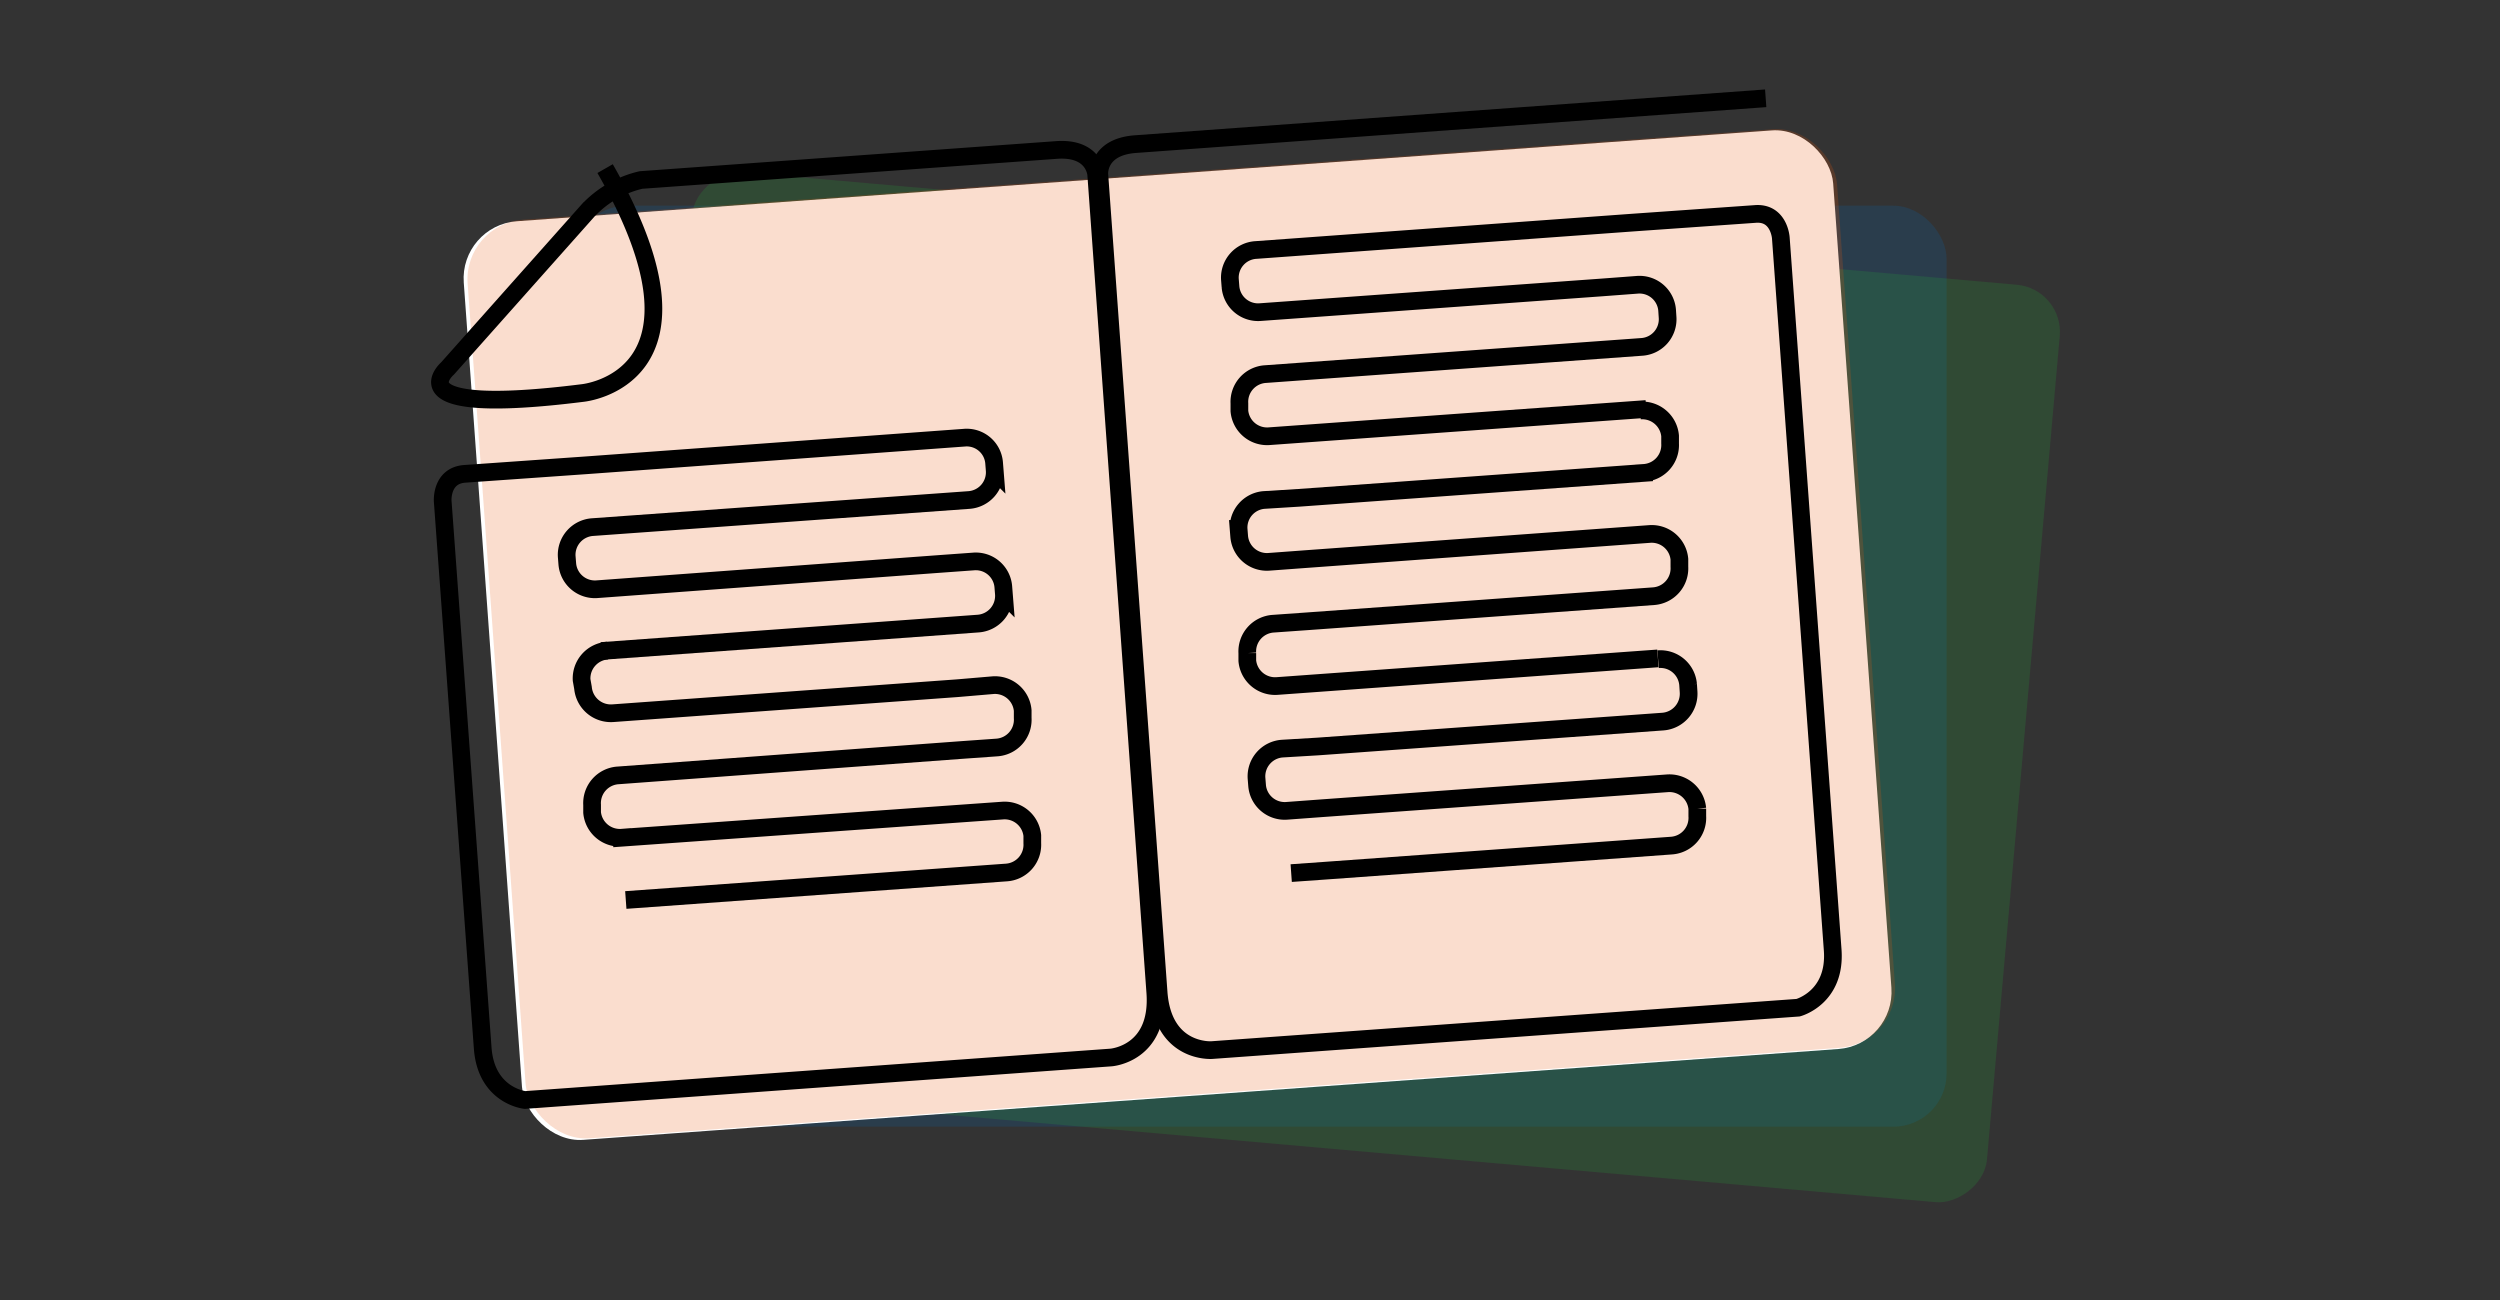 <svg id="Layer_1" data-name="Layer 1" xmlns="http://www.w3.org/2000/svg" width="250" height="130" viewBox="0 0 250 130">
  <rect x="0" y="0" width="250" height="130" fill="#333333" stroke="none"/>
  <defs>
    <style>
      .cls-1 {
        fill: #0967b1;
      }

      .cls-1, .cls-2, .cls-4 {
        fill-opacity: 0.2;
      }

      .cls-2 {
        fill: #25a73b;
      }

      .cls-3 {
        fill: #fff;
      }

      .cls-4 {
        fill: #ea580d;
      }

      .cls-5, .cls-6 {
        fill: none;
        stroke: #000;
        stroke-width: 1.77px;
      }

      .cls-5 {
        stroke-miterlimit: 10;
      }
    </style>
  </defs>
  <g>
    <rect class="cls-1" x="57.36" y="20.57" width="137.3" height="92.1" rx="5.32"/>
    <rect class="cls-2" x="87.91" y="0.07" width="92.1" height="137.3" rx="4.73" transform="translate(53.71 196.11) rotate(-84.95)"/>
    <rect class="cls-3" x="49.11" y="17.46" width="137.3" height="92.1" rx="5.73" transform="translate(-4.28 8.67) rotate(-4.14)"/>
    <rect class="cls-4" x="49.48" y="17.33" width="137.3" height="92.1" rx="5.97" transform="translate(-4.27 8.69) rotate(-4.14)"/>
    <path id="Stroke-1" class="cls-5" d="M176.57,9.83l-63,4.58c-3.84.27-3.64,3-3.64,3l5.93,81.82c.44,6.13,5.32,5.78,5.32,5.78l58.63-4.24s3.79-1,3.46-5.74l-5.19-71.26s-.18-2.59-2.6-2.37l-12.22.86L125.59,25a2.77,2.77,0,0,0-2.6,2.93h0l.06.76a2.77,2.77,0,0,0,3,2.52l34.2-2.47,3.46-.26a2.77,2.77,0,0,1,3,2.52h0l.05.76a2.77,2.77,0,0,1-2.59,2.93h0L130,37.16l-3.46.25a2.78,2.78,0,0,0-2.6,2.93h0l0,.76a2.78,2.78,0,0,0,3,2.52l37.68-2.72"/>
    <path id="Stroke-3" class="cls-6" d="M165.79,65.84,127.73,68.6a2.79,2.79,0,0,1-3-2.53h0l0-.76a2.78,2.78,0,0,1,2.6-2.94l3.53-.25,34.49-2.5a2.79,2.79,0,0,0,2.59-2.94l0-.76a2.78,2.78,0,0,0-3-2.52l-34.5,2.52-3.52.26a2.78,2.78,0,0,1-3-2.53l-.06-.76A2.77,2.77,0,0,1,126.38,50l3.53-.22,34.5-2.49a2.79,2.79,0,0,0,2.6-2.94l0-.76a2.8,2.8,0,0,0-3-2.54h0"/>
    <path id="Stroke-3-2" class="cls-6" d="M129.12,87.31l3.52-.25,34.5-2.5a2.78,2.78,0,0,0,2.59-2.94l0-.76a2.8,2.8,0,0,0-3-2.53l-34.5,2.49-3.52.26a2.77,2.77,0,0,1-3-2.52h0l-.06-.76a2.78,2.78,0,0,1,2.6-2.94l3.52-.21,34.5-2.49a2.79,2.79,0,0,0,2.59-2.94l-.05-.76a2.78,2.78,0,0,0-3-2.54h0"/>
    <path id="Stroke-1-2" class="cls-5" d="M60.51,16.86C72.56,37.92,58.27,39.3,58.27,39.3c-19.11,2.4-13.51-2.46-13.51-2.46l14-15.74A10.52,10.52,0,0,1,64.1,18l41.52-3c3.84-.29,4,2.45,4,2.45l5.91,81.81c.44,6.14-4.43,6.49-4.43,6.49L52.5,110s-3.88-.4-4.23-5.19l-4-54.69s-.19-2.6,2.26-2.74l12.21-.86,37.67-2.75a2.75,2.75,0,0,1,3,2.51h0l.06.76A2.78,2.78,0,0,1,96.91,50L62.73,52.46l-3.46.25a2.78,2.78,0,0,0-2.6,2.93h0l.06.76a2.77,2.77,0,0,0,3,2.52l34.14-2.52,3.46-.25a2.76,2.76,0,0,1,3,2.51h0l.06.76a2.78,2.78,0,0,1-2.6,2.94L60.13,65.1"/>
    <path id="Stroke-3-3" class="cls-6" d="M62.58,90l38.06-2.75a2.78,2.78,0,0,0,2.59-2.93l0-.77a2.78,2.78,0,0,0-3-2.49l-3.52.25-34.5,2.46a2.79,2.79,0,0,1-3-2.52l0-.77a2.78,2.78,0,0,1,2.59-2.94L96.16,75l3.52-.25a2.78,2.78,0,0,0,2.59-2.94l0-.76a2.78,2.78,0,0,0-3-2.53h0l-3.52.3-34.45,2.5a2.8,2.8,0,0,1-3-2.53h0L58.16,68a2.79,2.79,0,0,1,2.59-2.94"/>
  </g>
</svg>

